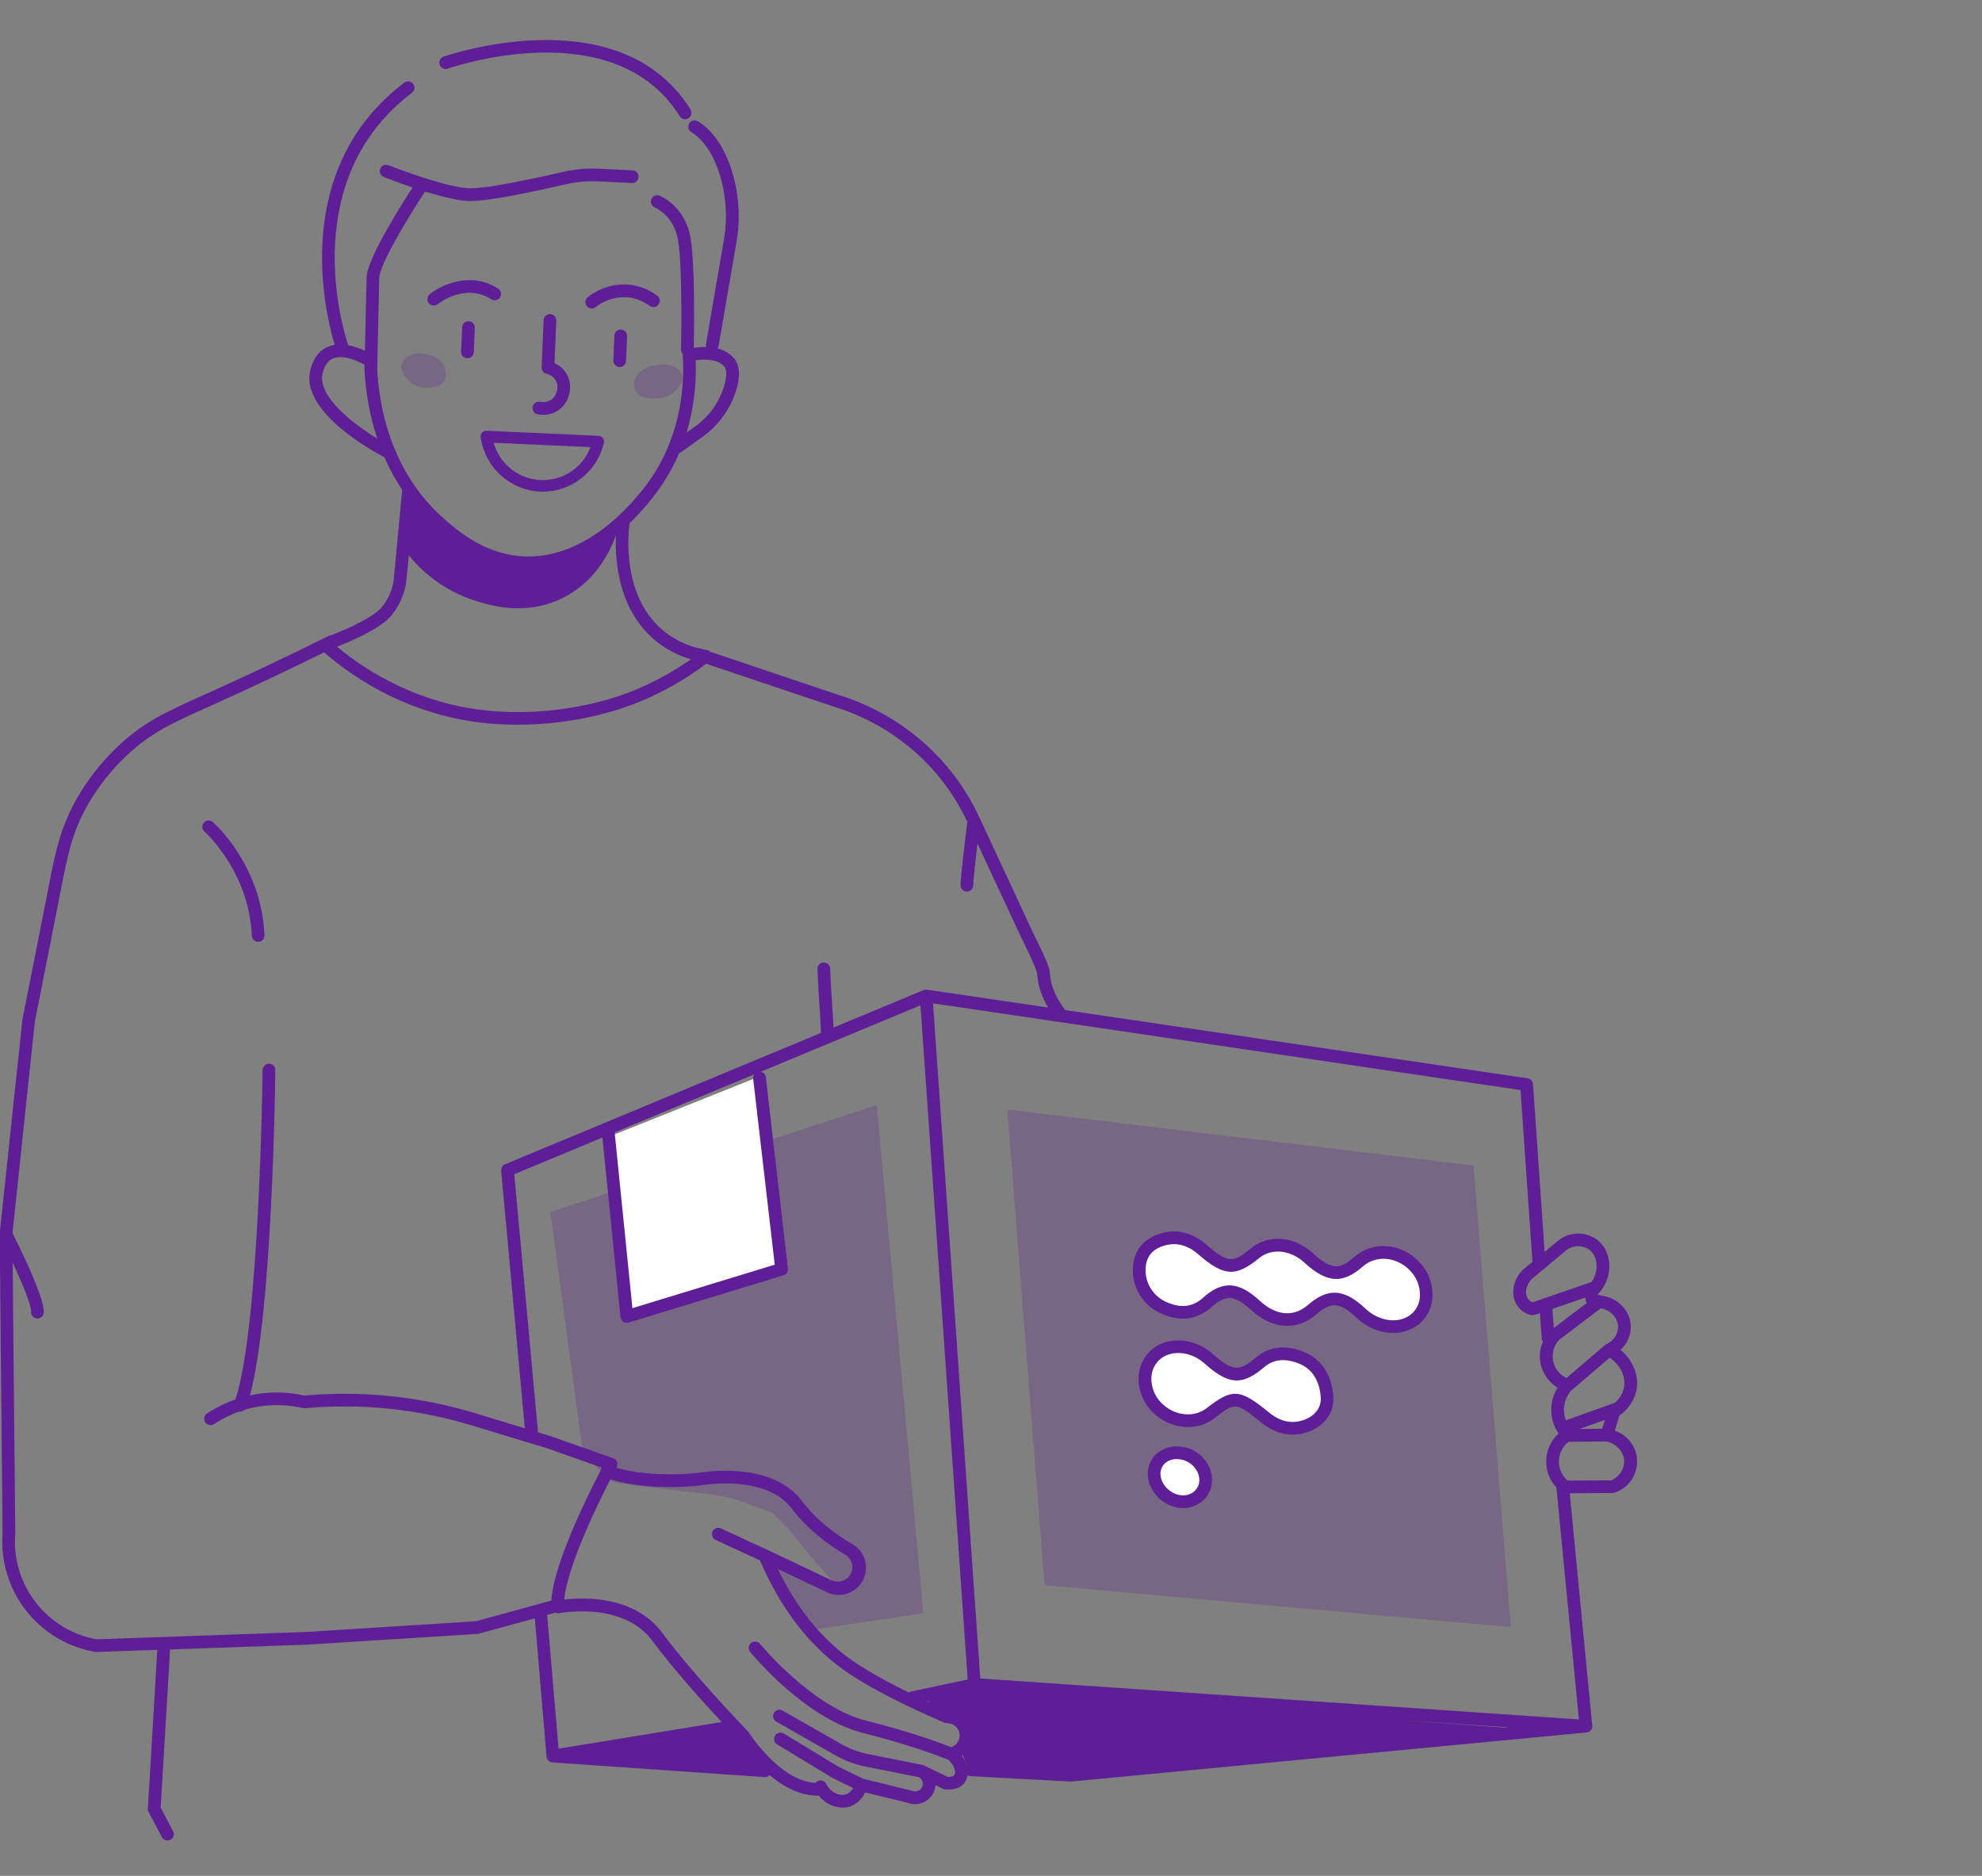 <svg xmlns="http://www.w3.org/2000/svg" fill="none" viewBox="0 0 149 141" height="141" width="149">
<rect x="0" y="0" width="149" height="141" fill="#808080" stroke="none"/>
<g clip-path="url(#clip0_3643_13280)">
<path fill-opacity="0.25" fill="#5E1E96" d="M41.375 91.112L43.827 109.255L45.966 111.364C48.667 111.96 52.303 112.012 55.003 112.61C56.229 113.052 56.82 113.259 58.04 113.7C59.779 115.259 61.207 117.595 62.944 119.149L57.811 117.133L60.8 122.547L69.417 121.261C68.248 108.526 67.079 95.79 65.911 83.055L41.375 91.112Z"></path>
<path fill-opacity="0.25" fill="#5E1E96" d="M110.775 87.608L75.724 83.402L78.527 119.153L113.578 122.309L110.775 87.608Z"></path>
<path fill-opacity="0.25" fill="#5E1E96" d="M31.862 26.619C31.091 26.457 30.4 26.808 30.227 27.319C30.005 27.968 30.705 28.6 30.812 28.692C31.501 29.293 32.401 29.128 32.535 29.101C32.693 29.095 32.847 29.056 32.988 28.985C33.129 28.915 33.253 28.815 33.352 28.692C33.679 28.247 33.456 27.692 33.411 27.582C33.188 27.029 32.58 26.664 31.862 26.619Z"></path>
<path fill-opacity="0.25" fill="#5E1E96" d="M48.744 29.919C48.89 29.946 49.871 30.111 50.621 29.51C50.737 29.419 51.5 28.785 51.258 28.138C51.068 27.627 50.316 27.276 49.476 27.436C48.694 27.481 48.033 27.845 47.789 28.399C47.742 28.51 47.498 29.064 47.853 29.51C48.153 29.884 48.661 29.916 48.744 29.919Z"></path>
<path fill="white" d="M45.815 85.427C46.252 89.937 46.69 94.447 47.128 98.956L58.764 95.406L57.109 80.909L45.815 85.427Z"></path>
<path fill="white" d="M106.325 95.156C105.129 93.939 103.312 93.802 102.127 94.842C100.8 96.007 99.891 95.932 98.39 94.569C97.146 93.432 95.471 93.283 94.339 94.21C92.763 95.502 92.129 95.447 90.369 93.911C89.378 93.046 88.27 92.847 87.172 93.251C86.096 93.647 85.594 94.483 85.647 95.651C85.68 96.231 85.875 96.791 86.211 97.265C86.547 97.739 87.01 98.109 87.546 98.332C88.773 98.863 89.85 98.72 90.745 97.923C92.031 96.771 92.97 96.834 94.392 98.139C95.815 99.444 97.398 99.546 98.661 98.442C99.956 97.312 100.913 97.383 102.312 98.715C103.595 99.931 105.437 100.077 106.52 99.055C107.528 98.088 107.437 96.289 106.325 95.156Z"></path>
<path fill="white" d="M97.881 102.076C96.722 101.601 95.631 101.636 94.738 102.394C93.253 103.657 92.514 103.605 90.845 102.121C89.629 101.031 87.816 100.933 86.804 101.895C85.792 102.857 85.85 104.631 86.94 105.776C88.03 106.922 89.826 107.139 90.986 106.248C92.777 104.865 93.052 104.885 95.103 106.56C96.08 107.355 97.147 107.572 98.216 107.176C99.284 106.779 99.786 105.939 99.763 105.114C99.699 103.613 98.99 102.533 97.881 102.076Z"></path>
<path fill="white" d="M88.663 109.208C87.547 109.108 86.708 109.851 86.768 110.891C86.825 111.876 87.721 112.771 88.753 112.87C89.828 112.975 90.687 112.189 90.635 111.159C90.584 110.15 89.725 109.305 88.663 109.208Z"></path>
<path fill="#5E1E96" d="M33.641 5.167C33.767 5.122 46.153 0.796 51.094 8.733C51.138 8.803 51.198 8.86 51.269 8.9C51.341 8.939 51.421 8.96 51.503 8.96C51.592 8.959 51.68 8.934 51.755 8.886C51.809 8.853 51.855 8.81 51.892 8.759C51.928 8.708 51.955 8.65 51.969 8.589C51.983 8.528 51.985 8.465 51.975 8.403C51.965 8.341 51.942 8.281 51.909 8.228C46.563 -0.356 33.45 4.22 33.324 4.268C33.21 4.314 33.119 4.403 33.069 4.516C33.019 4.628 33.014 4.756 33.056 4.871C33.097 4.987 33.182 5.083 33.292 5.138C33.402 5.193 33.529 5.203 33.647 5.167H33.641Z"></path>
<path fill="#5E1E96" d="M37.587 22.349C37.621 22.296 37.644 22.237 37.655 22.176C37.666 22.114 37.665 22.051 37.652 21.989C37.639 21.928 37.613 21.87 37.577 21.819C37.541 21.767 37.496 21.724 37.443 21.69C35.386 20.374 33.176 21.401 32.295 22.128C32.2 22.21 32.142 22.326 32.132 22.45C32.121 22.574 32.16 22.698 32.24 22.794C32.319 22.89 32.433 22.951 32.557 22.965C32.681 22.978 32.805 22.942 32.904 22.866C32.923 22.849 34.938 21.22 36.928 22.495C36.981 22.529 37.04 22.552 37.102 22.563C37.163 22.574 37.227 22.572 37.288 22.559C37.349 22.545 37.407 22.52 37.459 22.484C37.51 22.448 37.554 22.402 37.587 22.349Z"></path>
<path fill="#5E1E96" d="M34.739 24.604L34.664 26.433C34.661 26.496 34.671 26.559 34.692 26.618C34.714 26.677 34.747 26.731 34.789 26.777C34.832 26.823 34.883 26.861 34.94 26.887C34.997 26.913 35.059 26.928 35.122 26.931H35.142C35.265 26.931 35.384 26.883 35.473 26.798C35.562 26.712 35.614 26.596 35.619 26.473L35.694 24.643C35.697 24.581 35.687 24.518 35.665 24.459C35.644 24.4 35.611 24.346 35.568 24.3C35.526 24.254 35.474 24.217 35.417 24.19C35.36 24.164 35.299 24.15 35.236 24.147C35.173 24.144 35.11 24.153 35.051 24.174C34.992 24.195 34.937 24.228 34.891 24.27C34.844 24.313 34.807 24.364 34.781 24.422C34.755 24.479 34.74 24.541 34.739 24.604Z"></path>
<path fill="#5E1E96" d="M48.828 22.984C48.878 23.023 48.936 23.052 48.998 23.069C49.059 23.086 49.124 23.091 49.188 23.082C49.251 23.073 49.312 23.052 49.367 23.019C49.422 22.987 49.471 22.943 49.508 22.892C49.547 22.84 49.574 22.781 49.589 22.719C49.603 22.657 49.606 22.592 49.595 22.529C49.584 22.465 49.561 22.405 49.527 22.351C49.492 22.297 49.447 22.25 49.394 22.214C48.796 21.77 48.091 21.491 47.351 21.405C45.799 21.232 44.634 21.988 44.206 22.32C44.154 22.358 44.109 22.405 44.075 22.46C44.041 22.515 44.019 22.576 44.009 22.64C44 22.704 44.003 22.769 44.02 22.832C44.036 22.894 44.065 22.953 44.105 23.004C44.144 23.055 44.194 23.098 44.25 23.129C44.307 23.16 44.369 23.18 44.433 23.186C44.498 23.193 44.562 23.187 44.624 23.168C44.686 23.148 44.743 23.117 44.792 23.075C45.487 22.53 46.365 22.272 47.245 22.354C47.818 22.423 48.364 22.64 48.828 22.984Z"></path>
<path fill="#5E1E96" d="M46.185 25.262L46.11 27.092C46.107 27.154 46.117 27.217 46.139 27.276C46.16 27.334 46.194 27.388 46.236 27.434C46.279 27.48 46.33 27.518 46.387 27.544C46.444 27.57 46.505 27.585 46.568 27.587H46.588C46.712 27.587 46.83 27.539 46.919 27.454C47.008 27.368 47.06 27.252 47.065 27.128L47.14 25.3C47.147 25.235 47.14 25.169 47.121 25.107C47.101 25.045 47.069 24.987 47.026 24.938C46.983 24.888 46.931 24.848 46.872 24.82C46.813 24.791 46.749 24.775 46.684 24.772C46.619 24.77 46.554 24.78 46.493 24.804C46.432 24.827 46.376 24.863 46.33 24.909C46.283 24.954 46.246 25.009 46.221 25.07C46.197 25.13 46.185 25.195 46.186 25.261L46.185 25.262Z"></path>
<path fill="#5E1E96" d="M41.843 29.456C41.786 29.69 41.646 29.895 41.451 30.034C41.255 30.174 41.016 30.238 40.776 30.217L40.556 30.196C40.493 30.19 40.43 30.197 40.37 30.216C40.31 30.235 40.254 30.265 40.206 30.305C40.157 30.345 40.118 30.395 40.088 30.45C40.059 30.506 40.041 30.567 40.035 30.629C40.03 30.692 40.036 30.755 40.055 30.815C40.074 30.875 40.104 30.931 40.144 30.979C40.184 31.028 40.234 31.068 40.289 31.097C40.345 31.126 40.406 31.144 40.469 31.15L40.689 31.17C40.752 31.17 40.812 31.178 40.873 31.178C41.311 31.18 41.736 31.033 42.081 30.763C42.425 30.492 42.668 30.114 42.771 29.688L42.802 29.563C42.913 29.113 42.861 28.64 42.657 28.225C42.452 27.81 42.108 27.48 41.684 27.294L41.82 24.135C41.827 24.07 41.82 24.004 41.801 23.942C41.781 23.88 41.749 23.822 41.706 23.773C41.664 23.723 41.611 23.683 41.553 23.654C41.494 23.626 41.43 23.61 41.364 23.607C41.299 23.605 41.234 23.615 41.173 23.639C41.112 23.662 41.056 23.698 41.01 23.744C40.963 23.789 40.926 23.844 40.902 23.905C40.877 23.965 40.865 24.03 40.866 24.096L40.719 27.619C40.715 27.732 40.751 27.843 40.821 27.933C40.891 28.022 40.991 28.084 41.102 28.106C41.235 28.133 41.361 28.187 41.473 28.264C41.585 28.34 41.68 28.439 41.752 28.554C41.825 28.668 41.874 28.796 41.896 28.93C41.918 29.064 41.912 29.201 41.88 29.332L41.843 29.456Z"></path>
<path fill="#5E1E96" d="M40.681 36.962H40.805C41.871 36.955 42.905 36.59 43.739 35.925C44.572 35.259 45.157 34.333 45.4 33.294C45.415 33.231 45.415 33.166 45.401 33.103C45.388 33.04 45.361 32.981 45.322 32.93C45.283 32.879 45.233 32.837 45.176 32.807C45.119 32.777 45.056 32.76 44.992 32.757L36.587 32.381C36.523 32.378 36.46 32.389 36.401 32.413C36.342 32.436 36.288 32.472 36.244 32.518C36.2 32.565 36.168 32.621 36.149 32.682C36.13 32.744 36.124 32.808 36.133 32.872C36.292 33.978 36.834 34.994 37.665 35.742C38.496 36.489 39.564 36.921 40.681 36.962ZM44.391 33.609C44.106 34.365 43.589 35.012 42.914 35.457C42.24 35.902 41.442 36.122 40.634 36.086C39.827 36.049 39.052 35.759 38.42 35.256C37.787 34.752 37.331 34.062 37.114 33.283L44.391 33.609Z"></path>
<path fill="#5E1E96" d="M121.393 107.539L121.744 106.395C121.796 106.357 121.853 106.315 121.913 106.267C121.992 106.229 122.059 106.171 122.107 106.098C122.587 105.664 122.912 105.084 123.032 104.448C123.224 103.358 122.74 102.214 121.821 101.465C122.067 101.244 122.264 100.974 122.398 100.672C122.532 100.369 122.6 100.042 122.598 99.711C122.579 98.541 121.645 97.548 120.419 97.395L120.103 97.306V97.294C120.497 96.904 120.774 96.411 120.902 95.871C121.03 95.331 121.004 94.766 120.826 94.24C120.707 93.893 120.504 93.581 120.236 93.331C119.968 93.081 119.642 92.901 119.288 92.807C118.914 92.704 118.52 92.692 118.14 92.774C117.761 92.856 117.407 93.028 117.108 93.277L116.12 94.101L115.247 81.493C115.24 81.385 115.195 81.281 115.121 81.201C115.046 81.121 114.947 81.069 114.838 81.053L80.079 75.925C79.409 75.06 79.021 74.163 78.931 73.255V73.182C78.931 73.139 78.931 73.101 78.916 73.028C78.875 72.732 78.745 72.291 77.553 69.879L73.649 61.486C73.648 61.481 73.645 61.476 73.642 61.472C72.772 59.587 71.567 57.876 70.087 56.421C68.074 54.455 65.615 53.006 62.92 52.197L53.399 48.993C53.329 48.922 53.238 48.874 53.14 48.857C53.027 48.838 52.917 48.815 52.806 48.791L52.707 48.759C52.66 48.744 52.611 48.736 52.562 48.736C51.648 48.52 50.79 48.115 50.042 47.547C46.687 44.966 47.23 40.054 47.332 39.33C48.233 38.461 49.042 37.503 49.746 36.469C50.261 35.708 50.702 34.899 51.062 34.053C51.117 34.039 51.168 34.014 51.214 33.981L52.75 32.883C54.055 31.971 54.998 30.63 55.415 29.094C55.655 28.164 55.59 27.453 55.219 26.979C54.893 26.581 54.443 26.305 53.941 26.194C53.982 26.137 54.009 26.072 54.022 26.003L55.346 18.311C55.699 16.37 55.548 14.37 54.908 12.503C54.333 10.888 53.501 9.743 52.434 9.097C52.327 9.043 52.202 9.031 52.086 9.064C51.969 9.097 51.87 9.174 51.808 9.277C51.745 9.381 51.725 9.504 51.75 9.623C51.775 9.741 51.843 9.845 51.943 9.915C52.814 10.441 53.509 11.414 54.008 12.819C54.59 14.531 54.726 16.363 54.4 18.141L53.077 25.841C53.064 25.923 53.072 26.007 53.1 26.085C53.062 26.085 53.027 26.085 52.989 26.085C52.711 26.084 52.433 26.102 52.158 26.141C52.177 25.16 52.259 20.052 51.928 17.966C51.532 15.475 49.635 14.729 49.554 14.697C49.438 14.659 49.311 14.667 49.2 14.72C49.09 14.773 49.004 14.867 48.96 14.981C48.916 15.096 48.918 15.223 48.965 15.336C49.013 15.449 49.102 15.54 49.214 15.589C49.272 15.612 50.678 16.187 50.985 18.114C51.329 20.293 51.2 26.213 51.199 26.271C51.198 26.335 51.209 26.397 51.233 26.456C51.256 26.515 51.291 26.568 51.335 26.613C51.327 26.651 51.325 26.69 51.327 26.729C51.455 28.671 51.316 32.451 48.955 35.936C48.238 36.996 44.389 42.255 39.083 41.802C36.286 41.561 34.36 39.853 33.323 38.941C29.284 35.361 28.477 30.341 28.356 27.699L28.51 20.887C28.532 19.924 30.553 16.528 31.954 14.4C33.146 14.768 34.424 15.091 35.283 15.111H35.367C36.858 15.111 40.469 14.329 42.515 13.858C43.324 13.669 44.154 13.595 44.983 13.636L47.504 13.759C47.63 13.763 47.752 13.718 47.846 13.634C47.939 13.549 47.996 13.432 48.005 13.306C48.011 13.179 47.967 13.056 47.882 12.962C47.797 12.868 47.678 12.811 47.552 12.805L45.03 12.682C44.115 12.637 43.198 12.719 42.305 12.926C38.828 13.729 36.275 14.179 35.307 14.152C33.484 14.111 29.25 12.434 29.206 12.418C29.148 12.394 29.085 12.383 29.023 12.384C28.96 12.385 28.898 12.398 28.841 12.423C28.783 12.447 28.731 12.483 28.687 12.528C28.644 12.573 28.609 12.626 28.586 12.685C28.563 12.743 28.552 12.805 28.552 12.868C28.553 12.93 28.567 12.992 28.591 13.05C28.616 13.107 28.652 13.159 28.697 13.203C28.742 13.247 28.795 13.281 28.853 13.305C28.935 13.337 29.852 13.7 31.014 14.092C30.06 15.566 27.589 19.483 27.558 20.863L27.434 26.361C27.033 26.173 26.611 26.035 26.176 25.953C25.694 24.492 22.424 13.442 30.978 6.968C31.076 6.89 31.14 6.778 31.156 6.654C31.171 6.53 31.138 6.405 31.063 6.305C30.988 6.206 30.876 6.139 30.753 6.121C30.629 6.102 30.503 6.132 30.402 6.205C21.819 12.705 24.421 23.455 25.161 25.919C25.015 25.942 24.873 25.979 24.735 26.032C24.045 26.295 23.575 26.879 23.338 27.77C22.51 30.895 27.977 33.892 28.897 34.369C29.268 35.225 29.715 36.045 30.232 36.822C30.232 36.831 30.232 36.841 30.232 36.85L29.598 43.612C29.487 44.392 29.15 45.124 28.63 45.717C28.068 46.353 26.314 47.215 24.878 47.753C24.816 47.758 24.755 47.774 24.699 47.802C21.763 49.264 18.841 50.65 16.021 51.923L15.307 52.244C12.535 53.489 10.862 54.239 8.961 56.008C7.686 57.194 6.6 58.567 5.739 60.081C4.513 62.271 4.147 64.129 3.645 66.701L3.633 66.765C3.167 69.15 2.585 72.11 1.682 76.648L-0.022 92.718V92.726C-0.022 92.744 -0.022 92.763 -0.022 92.781L0.194 115.226C0.032 117.314 0.654 119.387 1.939 121.04C3.224 122.694 5.079 123.809 7.142 124.167C7.169 124.171 7.197 124.174 7.224 124.174H7.241L11.839 124.013C11.827 124.049 11.82 124.087 11.817 124.125L11.117 135.949C11.111 136.036 11.13 136.123 11.171 136.201L12.168 138.09C12.209 138.167 12.27 138.232 12.344 138.277C12.418 138.322 12.504 138.345 12.591 138.345C12.668 138.345 12.745 138.326 12.814 138.291C12.926 138.231 13.009 138.13 13.046 138.009C13.084 137.888 13.072 137.757 13.013 137.645L12.078 135.874L12.776 124.187C12.78 124.119 12.769 124.051 12.745 123.987L23.07 123.625L35.887 122.818C35.919 122.816 35.951 122.81 35.982 122.802L40.206 121.649L41.089 132.046C41.089 132.046 41.089 132.046 41.089 132.057C41.089 132.067 41.089 132.092 41.099 132.11C41.11 132.127 41.099 132.137 41.109 132.151C41.115 132.168 41.122 132.186 41.131 132.202C41.131 132.215 41.14 132.227 41.146 132.238C41.157 132.256 41.169 132.273 41.182 132.289C41.188 132.298 41.194 132.307 41.2 132.315C41.224 132.343 41.251 132.368 41.281 132.389C41.3 132.403 41.32 132.416 41.341 132.427L41.37 132.441L41.422 132.46L41.456 132.469L41.51 132.477H41.53L57.476 133.578H57.511C57.575 133.578 57.639 133.565 57.698 133.539C57.758 133.513 57.811 133.476 57.855 133.428C58.855 134.268 60.103 134.975 61.469 134.975H61.555C61.766 135.246 62.034 135.467 62.34 135.623C62.646 135.779 62.983 135.865 63.326 135.875C63.554 135.875 63.78 135.833 63.993 135.751C64.457 135.555 64.83 135.189 65.035 134.728L68.249 135.514C68.608 135.65 69.005 135.647 69.362 135.506C69.719 135.364 70.01 135.095 70.179 134.75C70.264 134.573 70.313 134.381 70.323 134.185L70.897 134.457C70.945 134.48 70.996 134.495 71.048 134.501C71.277 134.528 72.056 134.571 72.488 134.031C72.62 133.862 72.705 133.662 72.736 133.45C72.797 133.483 72.864 133.502 72.932 133.506L80.462 133.915H80.488C80.503 133.916 80.518 133.916 80.533 133.915L119.274 130.224H119.299L119.348 130.215L119.391 130.201C119.407 130.196 119.422 130.189 119.436 130.182C119.45 130.176 119.464 130.169 119.476 130.16C119.49 130.152 119.503 130.144 119.515 130.134C119.528 130.125 119.54 130.115 119.551 130.104L119.573 130.087C119.573 130.087 119.579 130.076 119.584 130.072C119.596 130.058 119.607 130.043 119.618 130.028C119.626 130.016 119.635 130.005 119.642 129.993C119.652 129.975 119.66 129.958 119.667 129.939C119.672 129.928 119.678 129.916 119.682 129.904C119.689 129.882 119.695 129.859 119.698 129.836C119.698 129.826 119.698 129.818 119.698 129.809C119.702 129.775 119.702 129.741 119.698 129.708L118.01 112.242L121.213 112.227C121.27 112.228 121.326 112.217 121.379 112.197C121.87 112.037 122.297 111.726 122.601 111.309C122.905 110.892 123.069 110.389 123.07 109.873C123.072 109.357 122.911 108.854 122.609 108.435C122.308 108.016 121.882 107.702 121.393 107.539ZM52.983 27.034C53.47 27.034 54.121 27.13 54.462 27.567C54.635 27.788 54.643 28.248 54.485 28.856C54.124 30.174 53.312 31.324 52.19 32.105L51.617 32.514C52.142 30.751 52.372 28.914 52.298 27.077C52.525 27.044 52.754 27.03 52.983 27.034ZM120.438 107.395L118.74 107.414L120.648 106.733L120.438 107.395ZM122.09 104.282C121.999 104.732 121.759 105.139 121.409 105.436L117.723 106.763C117.629 106.525 117.577 106.273 117.571 106.018C117.565 105.458 117.766 104.915 118.135 104.495C118.172 104.478 118.205 104.456 118.236 104.43L121.009 102.056C121.799 102.58 122.236 103.458 122.09 104.282ZM121.643 99.727C121.638 100.008 121.551 100.28 121.395 100.513C121.238 100.745 121.017 100.927 120.759 101.037L120.743 101.046L120.717 101.06C120.695 101.073 120.673 101.088 120.653 101.105L117.762 103.582C117.499 103.458 117.27 103.273 117.093 103.041C116.917 102.81 116.8 102.539 116.75 102.253C116.701 101.966 116.722 101.672 116.811 101.395C116.9 101.118 117.054 100.867 117.261 100.662C117.292 100.648 117.322 100.63 117.351 100.61L120.348 98.338C121.067 98.469 121.633 99.056 121.643 99.727ZM119.176 97.537L119.224 97.775C119.236 97.835 119.26 97.891 119.293 97.941L116.808 99.823L116.705 98.388L119.176 97.537ZM117.708 94.01C117.889 93.86 118.103 93.756 118.333 93.707C118.563 93.658 118.801 93.665 119.028 93.728C119.236 93.782 119.428 93.888 119.585 94.035C119.743 94.182 119.862 94.365 119.931 94.57C120.03 94.874 120.054 95.197 120.001 95.512C119.948 95.828 119.819 96.125 119.626 96.38C119.596 96.384 119.567 96.391 119.539 96.4L115.217 97.891C115.097 97.848 114.99 97.776 114.905 97.681C114.83 97.582 114.776 97.468 114.746 97.347C114.716 97.226 114.712 97.1 114.732 96.977C114.761 96.775 114.831 96.582 114.939 96.409C115.047 96.236 115.189 96.087 115.358 95.973L117.708 94.01ZM24.262 28.015C24.417 27.432 24.683 27.075 25.073 26.925C25.795 26.653 26.856 27.107 27.404 27.415L27.397 27.702C27.477 29.492 27.8 31.262 28.359 32.965C26.494 31.825 23.803 29.747 24.262 28.015ZM29.341 46.355C29.989 45.617 30.406 44.705 30.541 43.731L30.735 41.741C32.005 43.31 33.7 44.482 35.616 45.117C36.706 45.473 39.439 46.361 42.276 44.962C44.781 43.727 45.874 41.447 46.301 40.238C46.223 42.157 46.482 46.008 49.462 48.301C50.202 48.869 51.041 49.296 51.936 49.56C50.63 50.474 49.228 51.245 47.756 51.857C46.331 52.449 42.471 53.793 37.402 53.475C31.605 53.113 27.445 50.372 25.335 48.61C26.592 48.129 28.57 47.226 29.341 46.355ZM35.775 121.866L23.02 122.67L7.26 123.223C5.434 122.893 3.797 121.895 2.667 120.424C1.537 118.952 0.996 117.113 1.149 115.264L0.951 94.897C1.663 96.433 2.339 98.061 2.339 98.59C2.334 98.656 2.342 98.722 2.364 98.784C2.386 98.846 2.42 98.903 2.465 98.951C2.51 98.999 2.564 99.038 2.624 99.064C2.685 99.091 2.75 99.104 2.816 99.104C2.881 99.104 2.947 99.091 3.007 99.064C3.067 99.038 3.121 98.999 3.166 98.951C3.211 98.903 3.245 98.846 3.267 98.784C3.289 98.722 3.297 98.656 3.292 98.59C3.292 97.424 1.455 93.706 0.94 92.685L2.618 76.797C3.514 72.302 4.096 69.34 4.562 66.953L4.574 66.889C5.077 64.313 5.408 62.61 6.565 60.555C7.375 59.127 8.4 57.831 9.604 56.714C11.389 55.051 13.01 54.325 15.69 53.121L16.405 52.799C19 51.629 21.678 50.362 24.374 49.031C24.391 49.054 24.411 49.075 24.432 49.094C26.533 50.914 31.002 54.028 37.342 54.425C37.887 54.459 38.411 54.474 38.925 54.474C43.407 54.474 46.786 53.29 48.12 52.735C49.888 51.998 51.558 51.044 53.09 49.894L62.626 53.1C65.178 53.866 67.507 55.238 69.413 57.1C70.783 58.449 71.902 60.029 72.72 61.768C72.619 62.585 72.208 65.916 72.208 66.577C72.217 66.697 72.271 66.81 72.359 66.892C72.448 66.974 72.564 67.019 72.684 67.019C72.805 67.019 72.921 66.974 73.01 66.892C73.098 66.81 73.152 66.697 73.161 66.577C73.161 66.21 73.328 64.711 73.481 63.404L76.687 70.292C77.531 72.006 77.924 72.89 77.961 73.153C77.961 73.194 77.967 73.214 77.969 73.238L77.977 73.347C78.071 74.193 78.35 75.008 78.794 75.734L69.698 74.393H69.675C69.653 74.391 69.63 74.391 69.608 74.393H69.57L69.509 74.405C69.495 74.408 69.482 74.412 69.469 74.417H69.445L62.657 77.24C62.612 76.231 62.577 75.751 62.544 75.287C62.506 74.753 62.467 74.197 62.408 72.834C62.41 72.769 62.398 72.704 62.373 72.644C62.348 72.583 62.312 72.528 62.265 72.483C62.218 72.437 62.163 72.401 62.102 72.378C62.041 72.354 61.976 72.344 61.91 72.346C61.845 72.349 61.781 72.365 61.722 72.393C61.663 72.422 61.611 72.462 61.568 72.511C61.526 72.561 61.493 72.618 61.474 72.681C61.454 72.743 61.448 72.809 61.455 72.874C61.512 74.262 61.553 74.819 61.591 75.36C61.627 75.868 61.666 76.396 61.719 77.637L37.97 87.514C37.876 87.553 37.797 87.621 37.744 87.708C37.692 87.796 37.668 87.897 37.677 87.999L39.454 107.362L35.745 106.234C31.585 104.968 27.219 104.514 22.887 104.899C21.539 104.595 20.14 104.59 18.789 104.886C20.487 98.655 20.69 81.216 20.697 80.438C20.697 80.375 20.686 80.313 20.662 80.254C20.639 80.196 20.604 80.143 20.561 80.098C20.517 80.053 20.464 80.017 20.407 79.993C20.349 79.968 20.287 79.955 20.224 79.954C20.098 79.957 19.978 80.007 19.889 80.095C19.799 80.183 19.747 80.303 19.742 80.428C19.742 80.623 19.518 99.757 17.698 105.192C16.997 105.433 16.328 105.758 15.704 106.158L15.567 106.244C15.515 106.278 15.469 106.322 15.434 106.373C15.398 106.425 15.373 106.483 15.36 106.544C15.346 106.606 15.345 106.669 15.357 106.731C15.368 106.792 15.391 106.851 15.425 106.904C15.459 106.957 15.503 107.002 15.555 107.038C15.606 107.073 15.664 107.099 15.726 107.112C15.787 107.125 15.85 107.126 15.912 107.115C15.973 107.104 16.032 107.08 16.085 107.046L16.221 106.962C16.77 106.61 17.359 106.323 17.975 106.108C17.999 106.11 18.024 106.11 18.048 106.108C18.174 106.107 18.294 106.059 18.385 105.971C19.802 105.549 21.305 105.504 22.744 105.843C22.794 105.855 22.846 105.859 22.897 105.854C27.132 105.468 31.401 105.906 35.469 107.146L41.124 108.862L45.26 110.321L45.2 110.436C42.075 116.486 41.508 119.218 41.45 120.31L35.775 121.866ZM69.742 127.86L70.014 128.021L69.687 127.873L69.742 127.86ZM105.133 129.277L113.363 129.839L113.125 129.86L105.133 129.277ZM68.472 127.149C68.415 127.162 68.361 127.184 68.313 127.216C66.897 126.523 65.261 125.652 64.044 124.799C61.775 123.207 59.903 120.897 58.468 117.93L62.099 119.652C62.58 119.905 63.142 119.957 63.66 119.795C64.179 119.634 64.613 119.273 64.866 118.793C65.119 118.312 65.17 117.75 65.009 117.231C64.848 116.712 64.487 116.278 64.006 116.026C62.949 115.411 61.442 114.353 60.272 112.806C57.968 109.776 52.817 110.662 52.62 110.699C52.586 110.699 49.214 111.144 46.334 110.335L46.361 110.282C46.393 110.221 46.411 110.154 46.415 110.086C46.419 110.017 46.408 109.949 46.383 109.885C46.357 109.821 46.319 109.763 46.27 109.716C46.22 109.668 46.161 109.632 46.097 109.609L41.421 107.958L40.446 107.662L38.661 88.262L45.286 85.506L46.648 99.005C46.661 99.123 46.716 99.232 46.804 99.311C46.892 99.39 47.006 99.434 47.124 99.434C47.17 99.434 47.216 99.427 47.26 99.414L58.896 95.864C59.003 95.831 59.095 95.762 59.156 95.668C59.217 95.575 59.244 95.463 59.231 95.352L57.573 80.97C57.56 80.87 57.516 80.777 57.447 80.703C57.377 80.63 57.287 80.58 57.188 80.562L69.198 75.566L72.747 126.246L68.472 127.149ZM56.62 81.079L58.241 95.063L47.543 98.332L46.208 85.117L56.699 80.758C56.634 80.852 56.606 80.966 56.62 81.079ZM41.74 121.22C41.833 121.265 41.938 121.279 42.039 121.26C42.087 121.25 46.816 120.331 49.043 123.336C50.62 125.464 52.858 127.945 54.252 129.441L41.99 131.445L41.133 121.386L41.74 121.22ZM71.501 131.33C70.903 131.089 68.693 130.24 65.057 129.32C61.035 128.294 57.162 123.598 57.124 123.554C57.042 123.461 56.927 123.403 56.804 123.392C56.681 123.382 56.558 123.42 56.462 123.498C56.366 123.576 56.304 123.689 56.289 123.812C56.274 123.935 56.308 124.059 56.382 124.158C56.549 124.361 60.491 129.141 64.821 130.245C68.608 131.21 70.867 132.103 71.238 132.254C71.524 132.454 71.722 132.756 71.791 133.099C71.817 133.213 71.799 133.333 71.739 133.434C71.664 133.528 71.434 133.57 71.231 133.556L69.46 132.704L69.428 132.69L69.377 132.672C69.364 132.667 69.351 132.663 69.337 132.66H69.326L65.25 131.847C64.549 131.708 63.875 131.456 63.254 131.101L58.832 128.58C58.778 128.549 58.717 128.529 58.655 128.521C58.593 128.513 58.53 128.518 58.469 128.534C58.409 128.551 58.352 128.579 58.303 128.617C58.253 128.656 58.212 128.704 58.181 128.758C58.15 128.813 58.13 128.873 58.122 128.935C58.114 128.997 58.118 129.06 58.135 129.121C58.152 129.181 58.18 129.238 58.218 129.287C58.257 129.337 58.305 129.378 58.359 129.409L62.782 131.933C63.492 132.339 64.263 132.628 65.066 132.789L69.065 133.584C69.192 133.653 69.288 133.766 69.337 133.903C69.363 133.973 69.375 134.047 69.372 134.122C69.369 134.197 69.351 134.271 69.319 134.338C69.251 134.469 69.137 134.568 68.999 134.619C68.861 134.669 68.709 134.666 68.573 134.611C68.552 134.603 68.531 134.596 68.509 134.591L64.903 133.709L63.046 132.807L58.91 130.298C58.801 130.236 58.673 130.218 58.552 130.25C58.432 130.281 58.328 130.358 58.263 130.465C58.198 130.571 58.178 130.699 58.206 130.821C58.234 130.942 58.309 131.048 58.414 131.115L62.589 133.645L64.134 134.397C64.03 134.602 63.857 134.766 63.647 134.859C63.19 135.037 62.476 134.794 62.114 134.088C62.085 134.032 62.046 133.982 61.998 133.942C61.95 133.901 61.895 133.871 61.835 133.852C61.775 133.832 61.712 133.825 61.65 133.831C61.587 133.836 61.527 133.853 61.471 133.882C61.409 133.915 61.355 133.962 61.313 134.018C58.622 133.89 56.303 130.245 56.279 130.204C56.26 130.176 56.239 130.149 56.216 130.125C56.177 130.084 52.208 126.002 49.813 122.768C47.693 119.907 43.862 120.06 42.416 120.237C42.499 119.313 43.029 116.786 45.889 111.192L45.937 111.211C49.041 112.128 52.6 111.661 52.771 111.637C52.819 111.628 57.559 110.805 59.506 113.377C60.773 115.051 62.391 116.188 63.524 116.847C63.652 116.921 63.764 117.021 63.853 117.139C63.943 117.258 64.007 117.394 64.042 117.538C64.077 117.68 64.084 117.828 64.06 117.973C64.037 118.118 63.984 118.257 63.905 118.381C63.762 118.606 63.541 118.77 63.285 118.844C63.029 118.918 62.754 118.896 62.513 118.783L58.073 116.677L54.199 114.887C54.142 114.86 54.08 114.845 54.017 114.843C53.955 114.84 53.892 114.85 53.834 114.872C53.775 114.894 53.721 114.927 53.675 114.969C53.629 115.012 53.591 115.063 53.565 115.12C53.539 115.176 53.524 115.238 53.521 115.301C53.519 115.363 53.529 115.426 53.55 115.485C53.572 115.543 53.605 115.597 53.648 115.643C53.69 115.69 53.741 115.727 53.798 115.753L57.135 117.295C58.69 120.918 60.832 123.698 63.499 125.576C66.232 127.493 70.807 129.408 71.001 129.488C71.058 129.512 71.119 129.525 71.18 129.525C71.403 129.517 71.622 129.589 71.796 129.729C71.97 129.868 72.088 130.066 72.128 130.286C72.167 130.505 72.127 130.732 72.013 130.924C71.899 131.116 71.719 131.26 71.507 131.33H71.501ZM72.302 131.969C72.328 131.95 72.351 131.931 72.374 131.912V131.923C72.477 132.163 72.58 132.401 72.682 132.641L72.665 132.653C72.585 132.407 72.462 132.178 72.302 131.975V131.969ZM73.694 126.167L70.141 75.419L114.308 81.938L115.201 94.831C115.2 94.837 115.2 94.844 115.201 94.85L114.766 95.213C114.497 95.404 114.271 95.649 114.101 95.932C113.931 96.216 113.821 96.531 113.779 96.858C113.743 97.112 113.759 97.371 113.828 97.618C113.896 97.865 114.014 98.096 114.175 98.296C114.407 98.561 114.713 98.751 115.054 98.841C115.148 98.866 115.247 98.862 115.338 98.83C115.387 98.828 115.436 98.82 115.483 98.805L115.766 98.707L115.902 100.606C115.909 100.696 115.94 100.783 115.994 100.856C115.813 101.255 115.733 101.693 115.762 102.131C115.798 102.573 115.936 103 116.167 103.378C116.397 103.757 116.713 104.076 117.089 104.311C116.765 104.83 116.601 105.433 116.615 106.044C116.63 106.656 116.824 107.25 117.172 107.753C116.891 108.008 116.664 108.316 116.503 108.66C116.343 109.003 116.253 109.375 116.238 109.754C116.224 110.133 116.285 110.511 116.418 110.866C116.552 111.221 116.755 111.546 117.016 111.821C117.012 111.854 117.012 111.888 117.016 111.921L118.695 129.243L73.694 126.167ZM121.118 111.275L117.832 111.29C117.624 111.105 117.46 110.878 117.35 110.623C117.24 110.369 117.186 110.093 117.194 109.816C117.201 109.539 117.269 109.266 117.392 109.018C117.515 108.769 117.691 108.551 117.908 108.377C117.92 108.378 117.931 108.378 117.943 108.377L120.74 108.346C121.533 108.497 122.127 109.184 122.103 109.925C122.081 110.219 121.977 110.502 121.803 110.741C121.629 110.979 121.391 111.164 121.118 111.275Z"></path>
<path fill="#5E1E96" d="M101.811 94.483C100.755 95.41 100.127 95.509 98.712 94.211C97.296 92.912 95.36 92.746 94.036 93.836C92.712 94.926 92.344 94.997 90.683 93.547C89.574 92.58 88.303 92.321 87.005 92.798C85.757 93.257 85.104 94.276 85.168 95.669C85.203 96.337 85.426 96.983 85.812 97.53C86.198 98.077 86.73 98.505 87.348 98.763C88.739 99.365 90.02 99.194 91.054 98.268C92.144 97.291 92.825 97.338 94.059 98.479C95.639 99.934 97.521 100.054 98.964 98.793C100.07 97.825 100.746 97.881 101.972 99.044C102.71 99.764 103.695 100.175 104.726 100.193C105.508 100.206 106.264 99.916 106.837 99.385C107.107 99.122 107.321 98.807 107.468 98.46C107.614 98.112 107.689 97.739 107.688 97.362C107.693 96.89 107.604 96.423 107.427 95.986C107.25 95.548 106.987 95.151 106.656 94.816C105.284 93.412 103.195 93.267 101.811 94.483ZM106.188 98.697C105.293 99.544 103.736 99.396 102.639 98.356C101.803 97.564 101.059 97.17 100.323 97.17C99.676 97.17 99.036 97.474 98.345 98.077C97.265 99.02 95.942 98.912 94.713 97.782C93.105 96.299 91.903 96.239 90.424 97.561C89.667 98.242 88.79 98.346 87.735 97.891C87.28 97.702 86.887 97.389 86.602 96.987C86.317 96.585 86.151 96.111 86.123 95.62C86.08 94.64 86.476 94.009 87.336 93.693C88.299 93.339 89.213 93.532 90.061 94.267C91.991 95.951 92.892 96.012 94.648 94.575C95.595 93.798 97.003 93.938 98.071 94.917C99.75 96.453 100.932 96.528 102.447 95.201C103.444 94.325 104.968 94.449 105.989 95.49C106.232 95.735 106.424 96.025 106.554 96.344C106.685 96.663 106.75 97.005 106.748 97.35C106.75 97.6 106.701 97.849 106.605 98.08C106.509 98.312 106.367 98.522 106.188 98.697Z"></path>
<path fill="#5E1E96" d="M98.061 101.634C96.664 101.062 95.407 101.198 94.428 102.03C93.217 103.059 92.739 103.166 91.158 101.758C89.762 100.51 87.658 100.413 86.47 101.542C86.196 101.808 85.977 102.125 85.827 102.476C85.676 102.827 85.597 103.204 85.593 103.586C85.582 104.523 85.944 105.427 86.598 106.098C87.878 107.429 89.935 107.657 91.281 106.616C92.867 105.39 92.897 105.369 94.804 106.921C95.553 107.53 96.357 107.838 97.174 107.838C97.588 107.836 97.998 107.761 98.384 107.614C99.563 107.177 100.275 106.211 100.242 105.093V105.085C100.168 103.431 99.372 102.172 98.061 101.634ZM98.052 106.721C97.149 107.056 96.259 106.875 95.407 106.176C94.24 105.222 93.541 104.767 92.853 104.767C92.236 104.767 91.627 105.138 90.696 105.857C89.73 106.604 88.233 106.417 87.29 105.433C86.814 104.945 86.55 104.289 86.555 103.608C86.557 103.352 86.609 103.099 86.709 102.863C86.808 102.627 86.954 102.414 87.137 102.235C87.973 101.44 89.495 101.545 90.53 102.47C92.367 104.113 93.38 104.177 95.051 102.758C95.76 102.155 96.627 102.076 97.703 102.518C98.668 102.914 99.232 103.839 99.292 105.125C99.307 105.826 98.845 106.428 98.052 106.721Z"></path>
<path fill="#5E1E96" d="M88.707 108.732C88.381 108.695 88.05 108.728 87.737 108.83C87.425 108.932 87.137 109.099 86.895 109.322C86.684 109.528 86.521 109.777 86.417 110.053C86.313 110.328 86.27 110.623 86.292 110.917C86.361 112.134 87.446 113.222 88.707 113.345C88.785 113.353 88.863 113.357 88.941 113.357C89.511 113.362 90.061 113.148 90.477 112.759C90.694 112.551 90.864 112.299 90.974 112.019C91.084 111.739 91.131 111.438 91.113 111.138C91.049 109.883 90.015 108.85 88.707 108.732ZM89.816 112.068C89.681 112.193 89.519 112.287 89.344 112.343C89.168 112.399 88.983 112.417 88.8 112.394C88 112.316 87.289 111.615 87.245 110.863C87.231 110.706 87.252 110.548 87.306 110.4C87.361 110.253 87.447 110.119 87.559 110.008C87.804 109.784 88.128 109.665 88.461 109.676C88.514 109.676 88.567 109.676 88.62 109.683C89.437 109.758 90.119 110.417 90.158 111.181C90.169 111.345 90.145 111.51 90.086 111.663C90.027 111.816 89.935 111.954 89.816 112.068Z"></path>
<path fill="#5E1E96" d="M18.932 70.337C18.938 70.46 18.99 70.576 19.079 70.661C19.168 70.746 19.286 70.793 19.409 70.793H19.428C19.555 70.787 19.674 70.731 19.759 70.638C19.845 70.544 19.889 70.42 19.883 70.293C19.644 65.009 16.13 61.905 15.98 61.776C15.883 61.7 15.761 61.665 15.639 61.676C15.517 61.688 15.404 61.747 15.324 61.839C15.244 61.932 15.202 62.052 15.208 62.175C15.214 62.297 15.266 62.413 15.355 62.498C15.39 62.526 18.71 65.458 18.932 70.337Z"></path>
</g>
<defs>
<clipPath id="clip0_3643_13280">
<rect transform="translate(0 0.421)" fill="white" height="140" width="149"></rect>
</clipPath>
</defs>
</svg>
